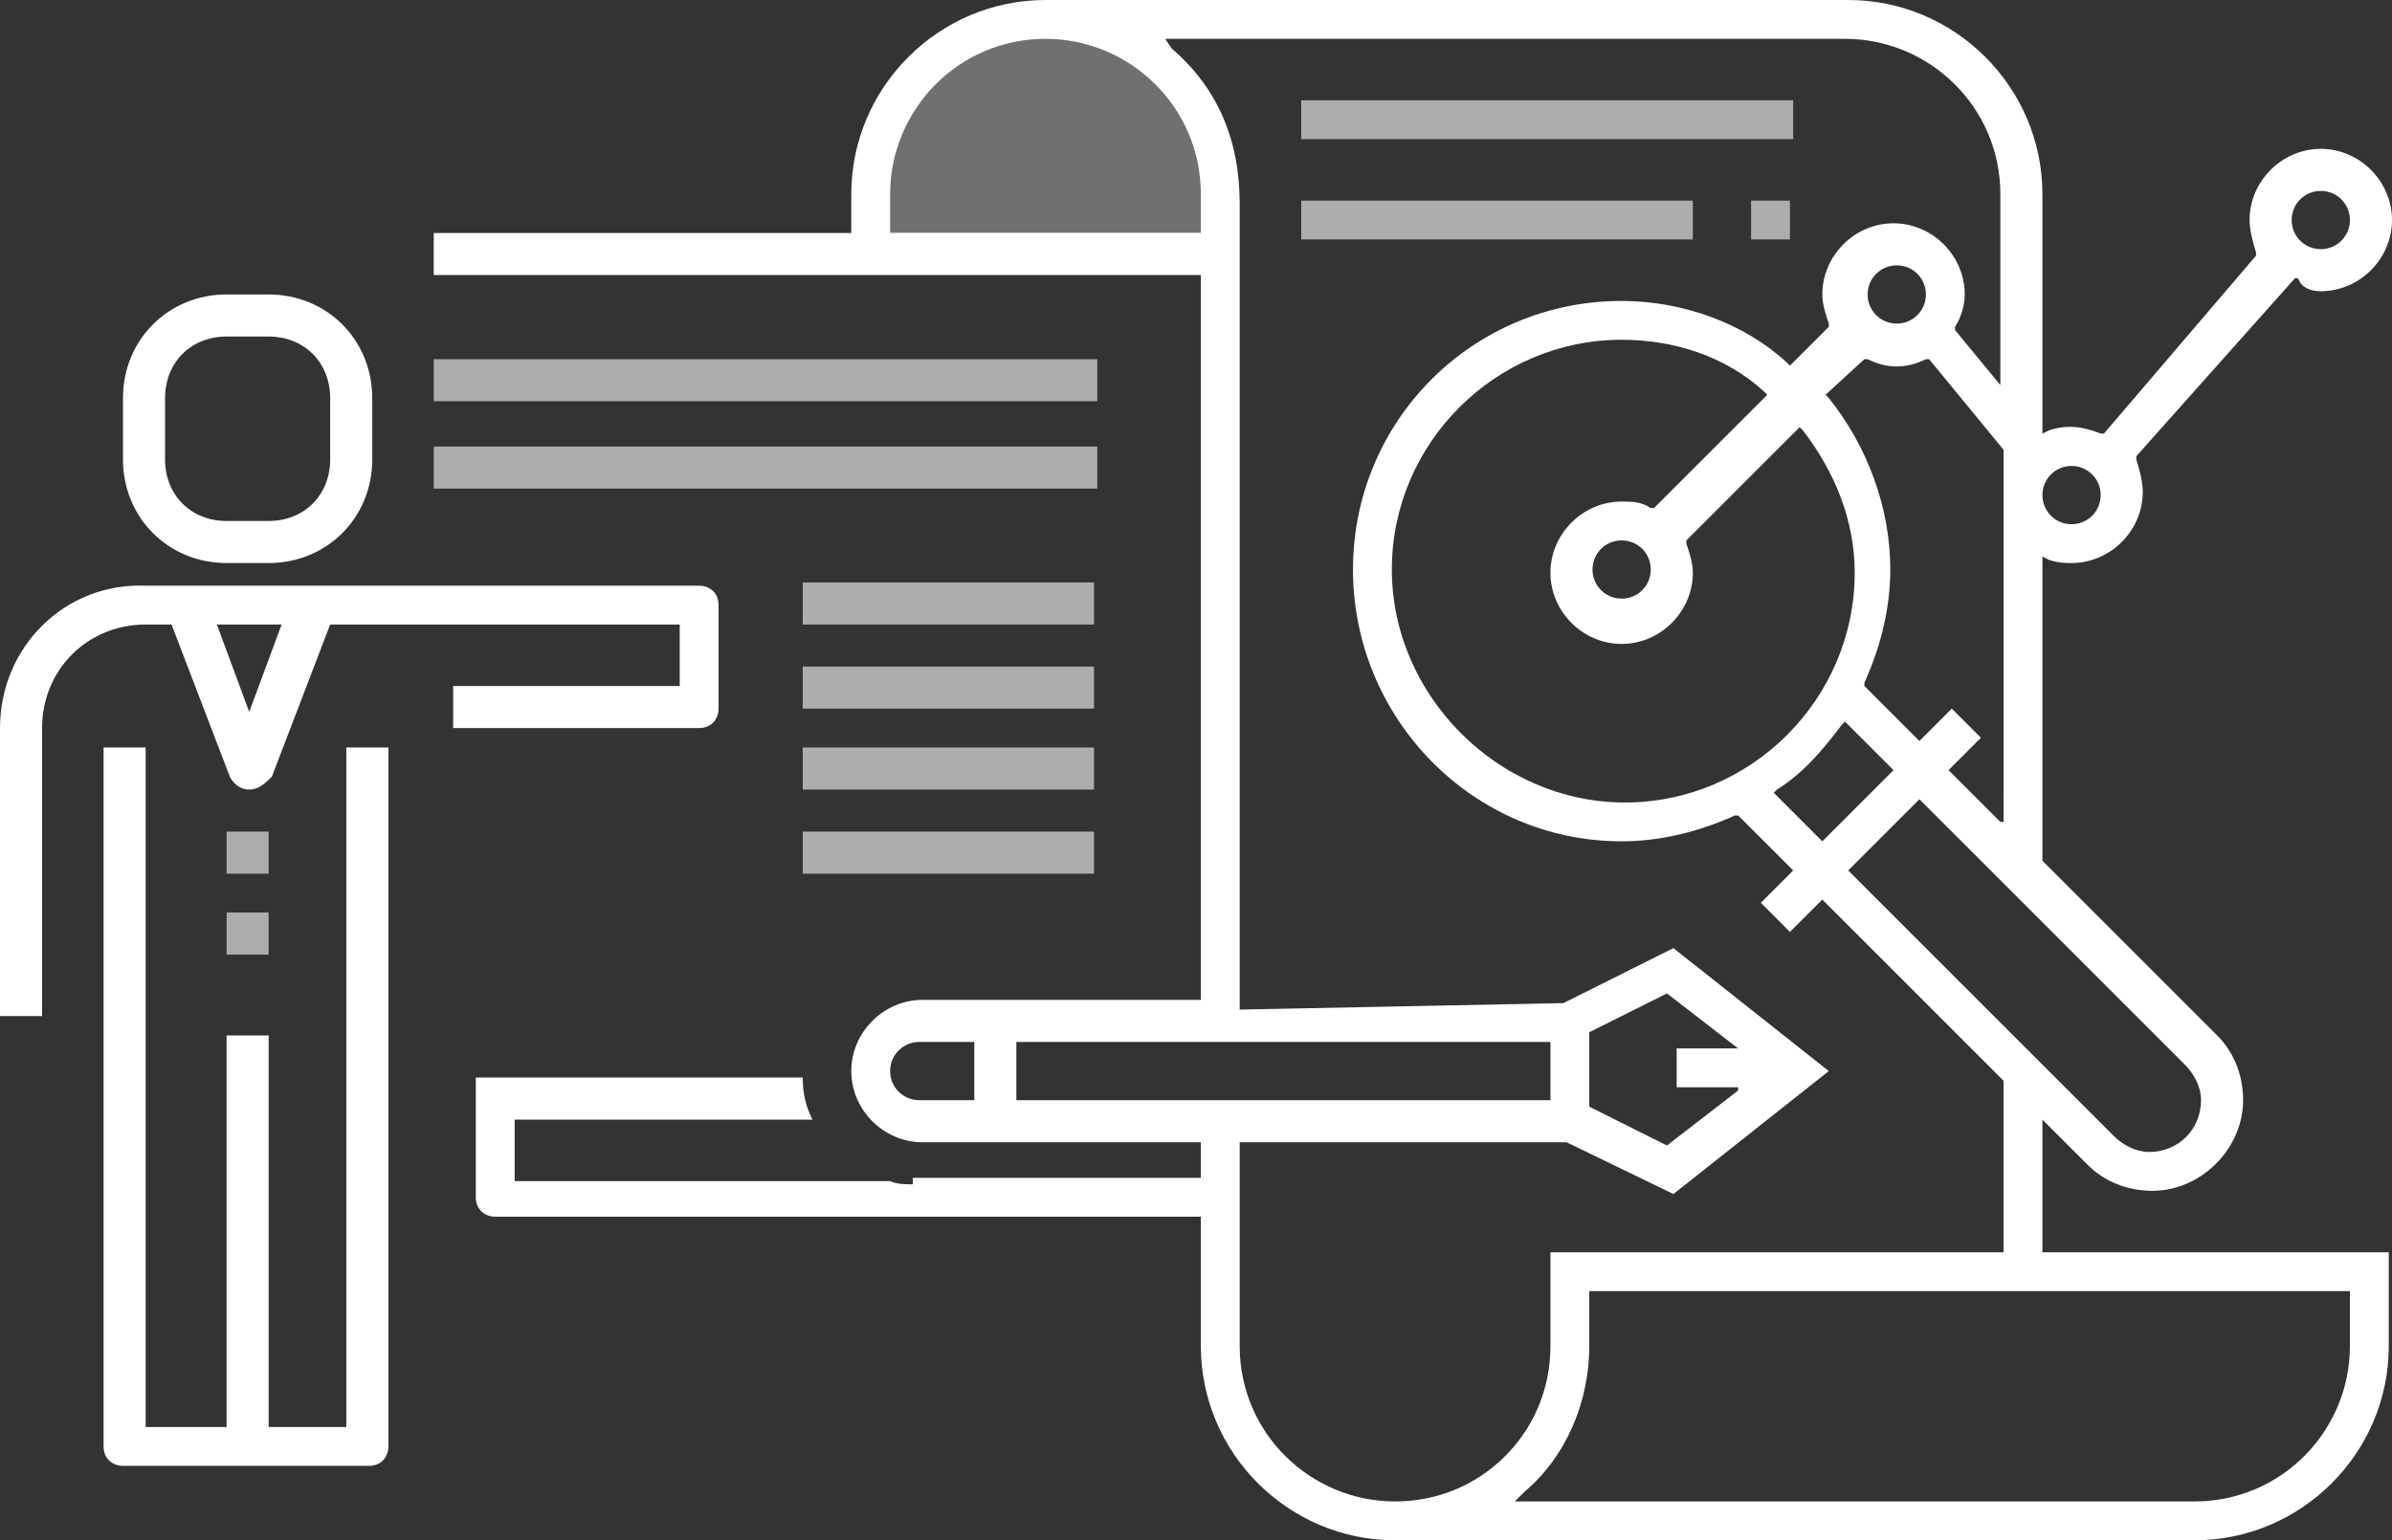 <?xml version="1.0" encoding="utf-8"?>
<!-- Generator: Adobe Illustrator 19.1.0, SVG Export Plug-In . SVG Version: 6.00 Build 0)  -->
<svg version="1.1" id="Layer_1" xmlns="http://www.w3.org/2000/svg" xmlns:xlink="http://www.w3.org/1999/xlink" x="0px" y="0px"
	 viewBox="0 0 73.9 47.6" style="enable-background:new 0 0 73.9 47.6;" xml:space="preserve">
<rect x="0" y="0" width="73.9" height="47.6" fill="#333333" stroke="none"/>
<style type="text/css">
	.st0{clip-path:url(#SVGID_2_);}
	.st1{clip-path:url(#SVGID_4_);fill:#FFFFFF;}
	.st2{opacity:0.6;clip-path:url(#SVGID_4_);}
	.st3{clip-path:url(#SVGID_6_);fill:#FFFFFF;}
	.st4{clip-path:url(#SVGID_8_);fill:#FFFFFF;}
	.st5{clip-path:url(#SVGID_10_);fill:#FFFFFF;}
	.st6{clip-path:url(#SVGID_12_);fill:#FFFFFF;}
	.st7{clip-path:url(#SVGID_14_);fill:#FFFFFF;}
	.st8{clip-path:url(#SVGID_16_);fill:#FFFFFF;}
	.st9{clip-path:url(#SVGID_18_);fill:#FFFFFF;}
	.st10{clip-path:url(#SVGID_20_);fill:#FFFFFF;}
	.st11{clip-path:url(#SVGID_22_);fill:#FFFFFF;}
	.st12{clip-path:url(#SVGID_24_);fill:#FFFFFF;}
	.st13{clip-path:url(#SVGID_26_);fill:#FFFFFF;}
	.st14{opacity:0.3;clip-path:url(#SVGID_4_);}
	.st15{clip-path:url(#SVGID_28_);fill:#FFFFFF;}
</style>
<g>
	<defs>
		<rect id="SVGID_1_" width="73.9" height="47.6"/>
	</defs>
	<clipPath id="SVGID_2_">
		<use xlink:href="#SVGID_1_"  style="overflow:visible;"/>
	</clipPath>
	<g class="st0">
		<defs>
			<rect id="SVGID_3_" y="0" width="73.9" height="47.6"/>
		</defs>
		<clipPath id="SVGID_4_">
			<use xlink:href="#SVGID_3_"  style="overflow:visible;"/>
		</clipPath>
		<path class="st1" d="M67.8,47.6c3.3,0,6-2.7,6-6v-2.9H63.1v-4.1l1.4,1.4c0.5,0.5,1.2,0.8,2,0.8c1.5,0,2.8-1.3,2.8-2.8
			c0-0.8-0.3-1.5-0.8-2l-5.4-5.4v-9.4l0.2,0.1c0.3,0.1,0.5,0.1,0.7,0.1c1.2,0,2.2-1,2.2-2.2c0-0.3-0.1-0.7-0.2-1l0-0.1l4.9-5.5
			l0.1,0C71.1,8.9,71.4,9,71.7,9c1.2,0,2.2-1,2.2-2.2s-1-2.2-2.2-2.2c-1.2,0-2.2,1-2.2,2.2c0,0.3,0.1,0.7,0.2,1l0,0.1L65,13.4
			l-0.1,0c-0.5-0.2-1-0.3-1.6-0.1l-0.2,0.1V6c0-3.3-2.7-6-6-6H32.3c-3.3,0-6,2.7-6,6v2.4h10.8v22.5h-8.6c-1.2,0-2.2,1-2.2,2.2
			c0,1.2,1,2.2,2.2,2.2h8.6v6.3c0,3.3,2.7,6,6,6c0.3,0,0.5,0,0.8,0l0.2,0v0.1H67.8z M71.7,5.9c0.5,0,0.9,0.4,0.9,0.9
			c0,0.5-0.4,0.9-0.9,0.9c-0.5,0-0.9-0.4-0.9-0.9C70.8,6.3,71.2,5.9,71.7,5.9 M64,14.4c0.5,0,0.9,0.4,0.9,0.9c0,0.5-0.4,0.9-0.9,0.9
			c-0.5,0-0.9-0.4-0.9-0.9C63.1,14.8,63.5,14.4,64,14.4 M72.6,39.9v1.7c0,2.6-2.1,4.8-4.8,4.8h-21l0.3-0.3c1.3-1.1,2-2.8,2-4.5v-1.7
			H72.6z M67.5,32.9c0.3,0.3,0.5,0.7,0.5,1.1c0,0.9-0.7,1.6-1.6,1.6c-0.4,0-0.8-0.2-1.1-0.5l-8.2-8.2l2.2-2.2L67.5,32.9z M50.1,15.5
			c-1.2,0-2.2,1-2.2,2.2c0,1.2,1,2.2,2.2,2.2c1.2,0,2.2-1,2.2-2.2c0-0.3-0.1-0.6-0.2-0.9l0-0.1l3.5-3.5l0.1,0.1
			c1,1.3,1.6,2.8,1.6,4.4c0,3.9-3.2,7.1-7.1,7.1S43,21.5,43,17.6s3.2-7.1,7.1-7.1c1.6,0,3.2,0.5,4.4,1.6l0.1,0.1l-3.5,3.5l-0.1,0
			C50.7,15.5,50.4,15.5,50.1,15.5 M51,17.6c0,0.5-0.4,0.9-0.9,0.9c-0.5,0-0.9-0.4-0.9-0.9c0-0.5,0.4-0.9,0.9-0.9
			C50.6,16.7,51,17.1,51,17.6 M54.9,24.4c0.8-0.5,1.4-1.2,2-2l0.1-0.1l1.5,1.5L56.3,26l-1.5-1.5L54.9,24.4z M61.8,25.4l-1.6-1.6l1-1
			l-0.9-0.9l-1,1l-1.7-1.7l0-0.1c0.5-1.1,0.8-2.3,0.8-3.5c0-1.9-0.7-3.8-1.9-5.3l-0.1-0.1l1.2-1.1l0.1,0c0.6,0.3,1.2,0.3,1.8,0
			l0.1,0l2.3,2.8V25.4z M57.7,9.1c0-0.5,0.4-0.9,0.9-0.9c0.5,0,0.9,0.4,0.9,0.9c0,0.5-0.4,0.9-0.9,0.9C58.1,10,57.7,9.6,57.7,9.1
			 M37.1,7.2h-9.6V6c0-2.6,2.1-4.8,4.8-4.8c2.6,0,4.8,2.1,4.8,4.8V7.2z M30.1,34h-1.7c-0.5,0-0.9-0.4-0.9-0.9c0-0.5,0.4-0.9,0.9-0.9
			h1.7V34z M31.4,32.2h16.5V34H31.4V32.2z M43.1,46.4c-2.6,0-4.8-2.1-4.8-4.8v-6.3l10.1,0l3.3,1.6l4.8-3.8l-4.8-3.8l-3.4,1.7
			l-10,0.2V6.3c0-2-0.7-3.6-2.1-4.8L36,1.2h21c2.6,0,4.8,2.1,4.8,4.8v5.9l-1.4-1.7l0-0.1c0.2-0.3,0.3-0.7,0.3-1c0-1.2-1-2.2-2.2-2.2
			c-1.2,0-2.2,1-2.2,2.2c0,0.3,0.1,0.6,0.2,0.9l0,0.1l-1.2,1.2l-0.1-0.1C53.9,10,52,9.3,50.1,9.3c-4.6,0-8.3,3.7-8.3,8.3
			c0,4.6,3.7,8.4,8.3,8.4c1.2,0,2.4-0.3,3.5-0.8l0.1,0l1.7,1.7l-1,1l0.9,0.9l1-1l5.6,5.6v5.3H47.9v2.9c0,1.3-0.5,2.5-1.4,3.4
			C45.6,45.9,44.4,46.4,43.1,46.4 M53.7,33.7l-2.2,1.7l-2.4-1.2v-2.3l2.4-1.2l2.2,1.7h-1.9v1.2H53.7z"/>
		<g class="st2">
			<g>
				<defs>
					<rect id="SVGID_5_" x="40.2" y="3.1" width="15.2" height="1.2"/>
				</defs>
				<clipPath id="SVGID_6_">
					<use xlink:href="#SVGID_5_"  style="overflow:visible;"/>
				</clipPath>
				<rect x="40.2" y="3.1" class="st3" width="15.2" height="1.2"/>
			</g>
		</g>
		<g class="st2">
			<g>
				<defs>
					<rect id="SVGID_7_" x="40.2" y="6.2" width="12.1" height="1.2"/>
				</defs>
				<clipPath id="SVGID_8_">
					<use xlink:href="#SVGID_7_"  style="overflow:visible;"/>
				</clipPath>
				<rect x="40.2" y="6.2" class="st4" width="12.1" height="1.2"/>
			</g>
		</g>
		<g class="st2">
			<g>
				<defs>
					<rect id="SVGID_9_" x="54.1" y="6.2" width="1.2" height="1.2"/>
				</defs>
				<clipPath id="SVGID_10_">
					<use xlink:href="#SVGID_9_"  style="overflow:visible;"/>
				</clipPath>
				<rect x="54.1" y="6.2" class="st5" width="1.2" height="1.2"/>
			</g>
		</g>
		<path class="st1" d="M14,21.2v1.3h7.6c0.4,0,0.6-0.3,0.6-0.6v-3.2c0-0.4-0.3-0.6-0.6-0.6H4.5C2,18,0,20,0,22.5v8.9h1.3v-8.9
			c0-1.8,1.4-3.2,3.2-3.2h0.8L7.1,24c0.1,0.2,0.3,0.4,0.6,0.4c0.3,0,0.5-0.2,0.7-0.4l1.8-4.7H21v1.9H14z M7.7,22l-1-2.7h2L7.7,22z"
			/>
		<path class="st1" d="M10.8,44.1H8.3V32H7v12.1H4.5v-21H3.2v21.6c0,0.4,0.3,0.6,0.6,0.6h3.8h3.8c0.4,0,0.6-0.3,0.6-0.6V23.1h-1.3
			V44.1z"/>
		<g class="st2">
			<g>
				<defs>
					<rect id="SVGID_11_" x="7" y="25.7" width="1.3" height="1.3"/>
				</defs>
				<clipPath id="SVGID_12_">
					<use xlink:href="#SVGID_11_"  style="overflow:visible;"/>
				</clipPath>
				<rect x="7" y="25.7" class="st6" width="1.3" height="1.3"/>
			</g>
		</g>
		<g class="st2">
			<g>
				<defs>
					<rect id="SVGID_13_" x="7" y="28.2" width="1.3" height="1.3"/>
				</defs>
				<clipPath id="SVGID_14_">
					<use xlink:href="#SVGID_13_"  style="overflow:visible;"/>
				</clipPath>
				<rect x="7" y="28.2" class="st7" width="1.3" height="1.3"/>
			</g>
		</g>
		<path class="st1" d="M7,17.4h1.3c1.8,0,3.2-1.4,3.2-3.2v-1.9c0-1.8-1.4-3.2-3.2-3.2H7c-1.8,0-3.2,1.4-3.2,3.2v1.9
			C3.8,16,5.2,17.4,7,17.4 M5.1,12.3c0-1.1,0.8-1.9,1.9-1.9h1.3c1.1,0,1.9,0.8,1.9,1.9v1.9c0,1.1-0.8,1.9-1.9,1.9H7
			c-1.1,0-1.9-0.8-1.9-1.9V12.3z"/>
		<g class="st2">
			<g>
				<defs>
					<rect id="SVGID_15_" x="24.8" y="18" width="9" height="1.3"/>
				</defs>
				<clipPath id="SVGID_16_">
					<use xlink:href="#SVGID_15_"  style="overflow:visible;"/>
				</clipPath>
				<rect x="24.8" y="18" class="st8" width="9" height="1.3"/>
			</g>
		</g>
		<g class="st2">
			<g>
				<defs>
					<rect id="SVGID_17_" x="24.8" y="20.6" width="9" height="1.3"/>
				</defs>
				<clipPath id="SVGID_18_">
					<use xlink:href="#SVGID_17_"  style="overflow:visible;"/>
				</clipPath>
				<rect x="24.8" y="20.6" class="st9" width="9" height="1.3"/>
			</g>
		</g>
		<g class="st2">
			<g>
				<defs>
					<rect id="SVGID_19_" x="24.8" y="23.1" width="9" height="1.3"/>
				</defs>
				<clipPath id="SVGID_20_">
					<use xlink:href="#SVGID_19_"  style="overflow:visible;"/>
				</clipPath>
				<rect x="24.8" y="23.1" class="st10" width="9" height="1.3"/>
			</g>
		</g>
		<g class="st2">
			<g>
				<defs>
					<rect id="SVGID_21_" x="24.8" y="25.7" width="9" height="1.3"/>
				</defs>
				<clipPath id="SVGID_22_">
					<use xlink:href="#SVGID_21_"  style="overflow:visible;"/>
				</clipPath>
				<rect x="24.8" y="25.7" class="st11" width="9" height="1.3"/>
			</g>
		</g>
		<g class="st2">
			<g>
				<defs>
					<rect id="SVGID_23_" x="13.4" y="13.8" width="20.5" height="1.3"/>
				</defs>
				<clipPath id="SVGID_24_">
					<use xlink:href="#SVGID_23_"  style="overflow:visible;"/>
				</clipPath>
				<rect x="13.4" y="13.8" class="st12" width="20.5" height="1.3"/>
			</g>
		</g>
		<g class="st2">
			<g>
				<defs>
					<rect id="SVGID_25_" x="13.4" y="11.1" width="20.5" height="1.3"/>
				</defs>
				<clipPath id="SVGID_26_">
					<use xlink:href="#SVGID_25_"  style="overflow:visible;"/>
				</clipPath>
				<rect x="13.4" y="11.1" class="st13" width="20.5" height="1.3"/>
			</g>
		</g>
		<path class="st1" d="M37.5,29.6h0.7V7.8c0-0.4-0.3-0.6-0.6-0.6H13.4v1.3h24.1V29.6z"/>
		<path class="st1" d="M28.2,36.6c-0.2,0-0.5,0-0.7-0.1H15.9v-1.9h9.2c-0.2-0.4-0.3-0.8-0.3-1.3h-9.5h-0.6v0.6v0.6v2.5
			c0,0.4,0.3,0.6,0.6,0.6h22.3c0.4,0,0.6-0.3,0.6-0.6v-0.6H28.2z"/>
		<g class="st14">
			<g>
				<defs>
					<rect id="SVGID_27_" x="27" y="0.5" width="10.3" height="7.4"/>
				</defs>
				<clipPath id="SVGID_28_">
					<use xlink:href="#SVGID_27_"  style="overflow:visible;"/>
				</clipPath>
				<path class="st15" d="M27.1,7.9c0,0-0.9-7.5,5.1-7.4c6.6,0.1,5,7.4,5,7.4H27.1z"/>
			</g>
		</g>
	</g>
</g>
</svg>
